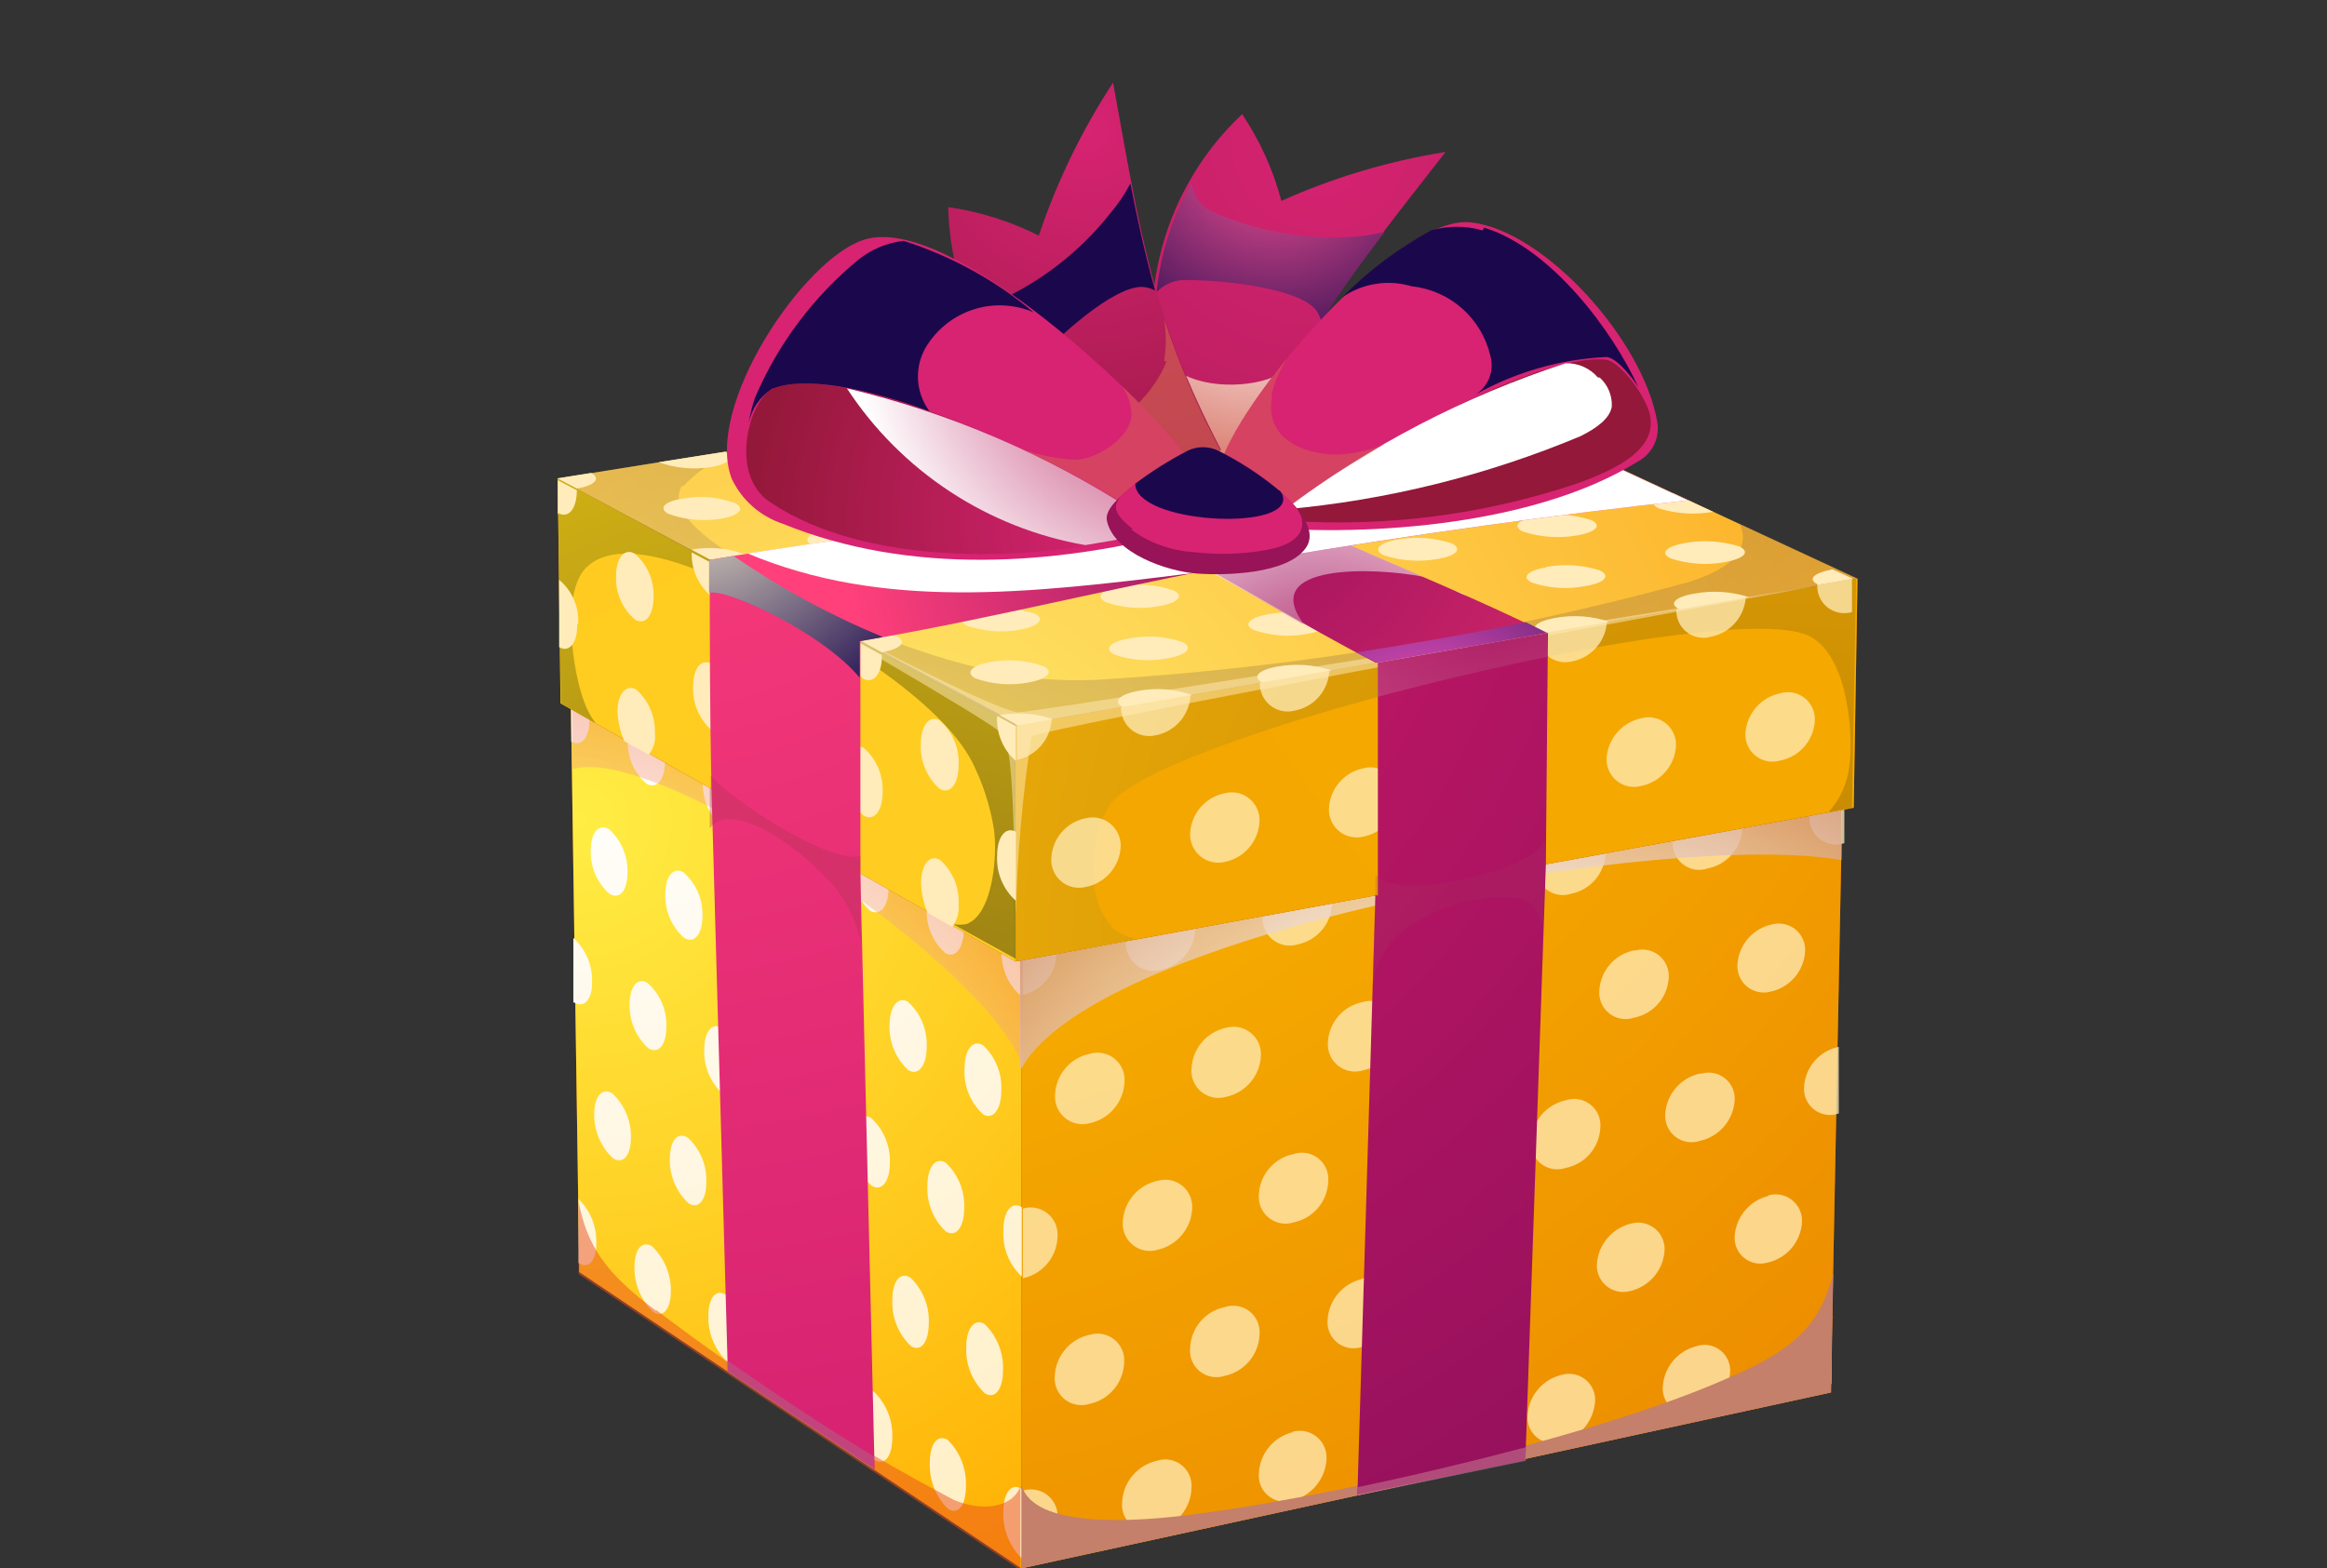 <svg width="445" height="300" viewBox="0 0 445 300" fill="none" xmlns="http://www.w3.org/2000/svg">
<rect x="0" y="0" width="445" height="300" fill="#333333" stroke="none"/>
<g clip-path="url(#clip0_3_2)">
<path fill-rule="evenodd" clip-rule="evenodd" d="M109.115 130.354H352.765L350.111 266.35L195.332 300L110.774 243.319L109.115 130.354Z" fill="#AB5500"/>
<path fill-rule="evenodd" clip-rule="evenodd" d="M195.332 300V130.354H109.115L110.774 243.319L195.332 300Z" fill="url(#paint0_radial_3_2)"/>
<path fill-rule="evenodd" clip-rule="evenodd" d="M195.332 130.354V300L350.111 266.35L352.765 130.354H195.332Z" fill="url(#paint1_radial_3_2)"/>
<path fill-rule="evenodd" clip-rule="evenodd" d="M116.416 158.562C117.58 159.602 118.503 160.883 119.122 162.315C119.741 163.748 120.04 165.298 120 166.858C120 170.31 118.54 172.168 116.549 170.973C115.39 169.944 114.469 168.674 113.851 167.253C113.232 165.832 112.929 164.293 112.965 162.743C112.965 159.292 114.425 157.5 116.416 158.562V158.562ZM130.686 166.858C131.878 167.893 132.824 169.181 133.455 170.628C134.087 172.074 134.388 173.644 134.336 175.221C134.336 178.673 132.81 180.597 130.819 179.403C129.646 178.355 128.718 177.064 128.098 175.619C127.479 174.174 127.184 172.611 127.235 171.04C127.235 167.588 128.761 165.73 130.686 166.858V166.858ZM145.022 175.089C146.193 176.151 147.119 177.455 147.738 178.91C148.356 180.365 148.653 181.937 148.606 183.518C148.606 187.102 147.08 189.027 145.155 187.832C143.959 186.789 143.015 185.489 142.394 184.029C141.773 182.569 141.492 180.987 141.571 179.403C141.571 175.951 143.097 174.027 145.022 175.089ZM159.358 183.385C160.536 184.453 161.463 185.769 162.071 187.238C162.679 188.707 162.954 190.292 162.876 191.881C162.876 195.465 161.35 197.456 159.425 196.261C158.295 195.171 157.423 193.843 156.872 192.373C156.321 190.903 156.105 189.329 156.239 187.765C156.239 184.248 157.765 182.257 159.757 183.385H159.358ZM173.628 191.615C174.825 192.7 175.767 194.036 176.387 195.528C177.006 197.02 177.288 198.63 177.212 200.243C177.212 203.827 175.62 205.885 173.695 204.69C172.517 203.604 171.588 202.277 170.969 200.8C170.351 199.323 170.058 197.729 170.111 196.128C170.111 192.544 171.704 190.487 173.628 191.615ZM187.965 199.912C189.151 201.016 190.081 202.366 190.688 203.868C191.296 205.371 191.567 206.988 191.482 208.606C191.482 212.257 189.889 214.314 187.965 213.119C186.784 212.026 185.856 210.686 185.249 209.195C184.641 207.705 184.367 206.099 184.447 204.491C184.447 200.841 185.973 198.783 187.965 199.912V199.912ZM123.85 188.031C125.022 189.078 125.951 190.37 126.57 191.815C127.189 193.26 127.484 194.823 127.434 196.394C127.434 199.845 125.973 201.704 123.982 200.509C122.824 199.451 121.905 198.157 121.287 196.715C120.669 195.272 120.366 193.715 120.398 192.146C120.398 188.695 121.925 186.836 123.85 188.031ZM138.12 196.659C139.29 197.722 140.216 199.026 140.835 200.481C141.454 201.936 141.75 203.508 141.704 205.089C141.704 208.606 140.177 210.465 138.252 209.27C137.073 208.2 136.142 206.885 135.523 205.418C134.903 203.95 134.612 202.366 134.668 200.774C134.668 197.323 136.195 195.465 138.12 196.659V196.659ZM152.389 205.221C153.558 206.311 154.478 207.64 155.085 209.117C155.692 210.595 155.972 212.187 155.907 213.783C155.907 217.301 154.38 219.226 152.456 218.031C151.289 216.937 150.366 215.609 149.748 214.133C149.131 212.658 148.832 211.068 148.872 209.469C148.872 205.951 150.398 204.027 152.389 205.221ZM166.593 213.85C167.77 214.936 168.7 216.262 169.318 217.74C169.937 219.217 170.23 220.811 170.177 222.412C170.177 226.062 168.584 227.987 166.659 226.792C165.485 225.693 164.563 224.352 163.956 222.863C163.349 221.374 163.071 219.771 163.142 218.164C163.142 214.58 164.668 212.655 166.593 213.85ZM180.863 222.412C182.042 223.521 182.967 224.873 183.574 226.374C184.181 227.874 184.456 229.489 184.381 231.106C184.381 234.757 182.854 236.748 180.863 235.553C179.687 234.441 178.765 233.089 178.158 231.589C177.551 230.088 177.274 228.475 177.345 226.858C177.345 223.208 178.938 221.217 180.863 222.412ZM117.08 209.137C118.233 210.214 119.148 211.52 119.766 212.972C120.383 214.424 120.689 215.989 120.664 217.566C120.664 221.018 119.137 222.81 117.212 221.549C116.062 220.47 115.149 219.163 114.532 217.712C113.915 216.26 113.607 214.696 113.628 213.119C113.628 209.735 115.155 207.942 117.08 209.137ZM131.549 217.633C132.716 218.709 133.635 220.027 134.242 221.493C134.85 222.96 135.131 224.542 135.066 226.128C135.066 229.58 133.606 231.372 131.681 230.177C130.516 229.096 129.594 227.779 128.976 226.315C128.358 224.85 128.059 223.271 128.097 221.681C128.097 218.23 129.558 216.372 131.549 217.633V217.633ZM145.686 226.527C146.863 227.613 147.793 228.939 148.411 230.417C149.03 231.894 149.322 233.488 149.27 235.089C149.27 238.673 147.743 240.465 145.819 239.27C144.655 238.163 143.74 236.821 143.133 235.333C142.527 233.846 142.243 232.247 142.301 230.642C142.301 227.19 143.761 225.332 145.686 226.527V226.527ZM159.889 235.42C161.058 236.538 161.976 237.891 162.582 239.39C163.189 240.889 163.47 242.499 163.407 244.115C163.407 247.699 161.881 249.558 159.956 248.363C158.787 247.245 157.869 245.892 157.263 244.393C156.656 242.895 156.375 241.284 156.438 239.668C156.438 236.15 157.965 234.226 159.889 235.42ZM174.093 244.381C175.274 245.503 176.199 246.866 176.806 248.378C177.413 249.89 177.687 251.514 177.611 253.142C177.611 256.726 176.084 258.717 174.159 257.456C172.989 256.326 172.071 254.961 171.464 253.451C170.858 251.941 170.578 250.32 170.642 248.695C170.642 245.044 172.168 243.186 174.093 244.381V244.381ZM188.296 253.274C189.477 254.425 190.401 255.812 191.007 257.345C191.613 258.878 191.889 260.521 191.814 262.168C191.814 265.819 190.221 267.743 188.296 266.482C187.114 265.347 186.188 263.972 185.582 262.45C184.975 260.927 184.701 259.292 184.779 257.655C184.779 254.071 186.372 252.08 188.296 253.274V253.274ZM124.712 238.407C125.863 239.514 126.775 240.844 127.391 242.317C128.008 243.789 128.316 245.373 128.296 246.969C128.296 250.42 126.77 252.212 124.911 250.951C123.758 249.847 122.844 248.517 122.227 247.044C121.61 245.571 121.304 243.986 121.327 242.389C121.327 238.938 122.788 237.212 124.712 238.407V238.407ZM138.85 247.699C140.012 248.811 140.931 250.152 141.547 251.637C142.164 253.122 142.466 254.719 142.434 256.327C142.434 259.845 140.907 261.637 138.982 260.376C137.829 259.261 136.92 257.918 136.315 256.432C135.709 254.947 135.419 253.351 135.465 251.748C135.465 248.23 136.925 246.438 138.85 247.699V247.699ZM152.987 256.991C154.155 258.109 155.073 259.462 155.68 260.961C156.286 262.459 156.567 264.07 156.504 265.686C156.504 269.27 154.978 271.062 153.119 269.801C151.95 268.667 151.028 267.303 150.412 265.795C149.795 264.287 149.497 262.668 149.535 261.04C149.535 257.522 151.062 255.73 152.987 256.991V256.991ZM167.124 266.217C168.294 267.347 169.213 268.712 169.819 270.221C170.425 271.731 170.705 273.352 170.642 274.978C170.642 278.628 169.115 280.487 167.19 279.226C166.025 278.078 165.11 276.701 164.505 275.181C163.899 273.662 163.616 272.033 163.673 270.398C163.673 266.814 165.199 264.956 167.124 266.217ZM181.261 275.442C182.426 276.601 183.336 277.991 183.93 279.523C184.525 281.055 184.791 282.695 184.712 284.336C184.712 287.987 183.186 289.912 181.261 288.584C180.101 287.436 179.194 286.057 178.6 284.536C178.005 283.016 177.736 281.388 177.81 279.757C177.81 276.106 179.336 274.248 181.261 275.442ZM109.248 135.664C109.248 137.721 109.248 139.779 109.248 141.836C111.239 142.965 112.766 141.04 112.699 137.655L109.181 135.664H109.248ZM120.066 141.704C120.008 143.256 120.3 144.802 120.92 146.227C121.541 147.652 122.474 148.919 123.65 149.934C125.642 150.996 127.168 149.137 127.168 145.619L120.066 141.704ZM134.403 149.668C134.352 151.239 134.647 152.802 135.267 154.247C135.886 155.692 136.814 156.984 137.987 158.031C139.978 159.093 141.504 157.168 141.504 153.65L134.403 149.668ZM148.739 157.898C148.678 159.487 148.974 161.069 149.606 162.528C150.237 163.987 151.189 165.285 152.389 166.327C154.314 167.389 155.841 165.465 155.841 161.881L148.739 157.898V157.898ZM162.876 165.73C162.798 167.318 163.073 168.904 163.681 170.373C164.289 171.842 165.216 173.158 166.394 174.226C168.385 175.288 169.978 173.296 169.911 169.712L162.876 165.73ZM177.212 173.761C177.128 175.366 177.406 176.969 178.026 178.451C178.647 179.934 179.594 181.257 180.796 182.323C182.721 183.385 184.314 181.327 184.314 177.677L177.212 173.761V173.761ZM191.549 181.726C191.453 183.351 191.726 184.977 192.347 186.483C192.967 187.988 193.92 189.334 195.133 190.42V183.783C193.938 183.119 192.743 182.522 191.549 181.792V181.726ZM195.398 230.907C193.407 229.712 191.881 231.704 191.881 235.354C191.78 236.994 192.044 238.635 192.652 240.161C193.26 241.687 194.198 243.06 195.398 244.181V230.907ZM195.398 284.801C193.473 283.54 191.881 285.465 191.881 289.115C191.805 290.772 192.079 292.426 192.685 293.97C193.292 295.513 194.216 296.912 195.398 298.075V284.801ZM110.642 229.248C110.642 233.363 110.642 237.478 110.642 241.593C112.566 242.854 114.093 241.128 114.027 237.743C114.078 236.159 113.791 234.581 113.184 233.116C112.578 231.651 111.666 230.332 110.509 229.248H110.642ZM109.779 191.748C111.704 192.942 113.296 191.15 113.23 187.765C113.263 186.197 112.96 184.639 112.342 183.197C111.724 181.755 110.804 180.461 109.646 179.403C109.646 183.584 109.646 187.633 109.646 191.748H109.779Z" fill="url(#paint2_radial_3_2)"/>
<path opacity="0.75" fill-rule="evenodd" clip-rule="evenodd" d="M208.407 201.571C209.213 201.331 210.066 201.291 210.891 201.455C211.716 201.618 212.489 201.98 213.142 202.51C213.796 203.039 214.311 203.72 214.642 204.493C214.974 205.266 215.112 206.108 215.044 206.947C214.969 208.813 214.276 210.601 213.075 212.03C211.874 213.46 210.232 214.45 208.407 214.845C207.596 215.071 206.743 215.099 205.919 214.925C205.095 214.752 204.325 214.383 203.674 213.849C203.023 213.315 202.51 212.632 202.179 211.858C201.847 211.085 201.707 210.242 201.77 209.403C201.837 207.542 202.528 205.757 203.732 204.337C204.936 202.916 206.582 201.942 208.407 201.571V201.571ZM234.491 196.593C235.296 196.369 236.143 196.341 236.962 196.511C237.78 196.681 238.546 197.044 239.195 197.57C239.845 198.096 240.359 198.77 240.695 199.535C241.031 200.3 241.18 201.135 241.128 201.969C241.039 203.823 240.34 205.596 239.14 207.012C237.939 208.428 236.305 209.408 234.491 209.801C233.685 210.041 232.832 210.081 232.007 209.917C231.182 209.753 230.41 209.391 229.756 208.862C229.102 208.332 228.587 207.652 228.256 206.879C227.925 206.105 227.787 205.263 227.854 204.425C227.932 202.567 228.627 200.789 229.829 199.371C231.031 197.952 232.672 196.975 234.491 196.593V196.593ZM260.575 191.681C261.376 191.427 262.228 191.375 263.055 191.528C263.881 191.682 264.657 192.037 265.313 192.562C265.97 193.087 266.486 193.766 266.818 194.539C267.149 195.311 267.285 196.154 267.212 196.991C267.131 198.84 266.433 200.609 265.231 202.017C264.028 203.424 262.389 204.388 260.575 204.757C259.775 204.994 258.929 205.034 258.109 204.874C257.29 204.714 256.521 204.357 255.869 203.836C255.217 203.314 254.701 202.643 254.365 201.878C254.029 201.114 253.882 200.28 253.938 199.447C254.008 197.594 254.701 195.819 255.906 194.41C257.111 193 258.756 192.039 260.575 191.681V191.681ZM286.726 186.704C287.521 186.452 288.366 186.399 289.187 186.55C290.008 186.7 290.779 187.049 291.434 187.566C292.088 188.084 292.606 188.753 292.943 189.517C293.279 190.28 293.423 191.115 293.363 191.947C293.293 193.8 292.6 195.575 291.395 196.984C290.19 198.393 288.545 199.355 286.726 199.712C285.95 199.915 285.137 199.93 284.355 199.755C283.572 199.581 282.843 199.223 282.226 198.71C281.61 198.198 281.125 197.546 280.811 196.808C280.496 196.07 280.363 195.269 280.42 194.469C280.49 192.616 281.184 190.841 282.388 189.432C283.593 188.022 285.238 187.061 287.058 186.704H286.726ZM312.81 181.792C313.585 181.59 314.398 181.575 315.181 181.749C315.963 181.923 316.693 182.282 317.309 182.794C317.925 183.307 318.411 183.959 318.725 184.696C319.039 185.434 319.173 186.236 319.115 187.035C319.016 188.865 318.31 190.609 317.107 191.992C315.905 193.374 314.276 194.316 312.478 194.668C311.687 194.934 310.843 195 310.021 194.86C309.199 194.719 308.425 194.378 307.767 193.865C307.109 193.352 306.589 192.684 306.253 191.92C305.917 191.157 305.775 190.323 305.841 189.491C305.936 187.653 306.641 185.9 307.842 184.506C309.044 183.112 310.674 182.158 312.478 181.792H312.81ZM338.894 176.814C339.664 176.614 340.47 176.599 341.247 176.769C342.024 176.94 342.75 177.293 343.364 177.797C343.979 178.302 344.466 178.945 344.785 179.674C345.104 180.403 345.246 181.197 345.199 181.991C345.092 183.825 344.384 185.573 343.185 186.965C341.985 188.356 340.36 189.314 338.562 189.69C337.786 189.893 336.974 189.907 336.191 189.733C335.409 189.559 334.679 189.201 334.063 188.688C333.446 188.175 332.961 187.523 332.647 186.786C332.333 186.048 332.199 185.246 332.257 184.447C332.378 182.624 333.092 180.892 334.29 179.513C335.489 178.135 337.106 177.187 338.894 176.814V176.814ZM221.35 225.863C222.15 225.625 222.996 225.585 223.815 225.746C224.635 225.906 225.403 226.262 226.055 226.784C226.707 227.305 227.224 227.977 227.56 228.741C227.896 229.505 228.043 230.339 227.987 231.173C227.9 233.035 227.204 234.817 226.004 236.245C224.805 237.672 223.169 238.665 221.35 239.071C220.549 239.308 219.703 239.348 218.884 239.188C218.064 239.028 217.296 238.672 216.644 238.15C215.992 237.628 215.476 236.957 215.139 236.193C214.803 235.428 214.657 234.594 214.712 233.761C214.788 231.895 215.48 230.107 216.682 228.678C217.883 227.248 219.525 226.258 221.35 225.863V225.863ZM247.367 220.752C248.163 220.483 249.014 220.417 249.842 220.561C250.67 220.704 251.449 221.052 252.109 221.573C252.768 222.094 253.287 222.771 253.618 223.544C253.949 224.316 254.082 225.159 254.004 225.996C253.937 227.856 253.247 229.641 252.043 231.061C250.839 232.482 249.192 233.456 247.367 233.827C246.572 234.079 245.727 234.132 244.906 233.981C244.085 233.831 243.314 233.482 242.659 232.965C242.005 232.447 241.486 231.778 241.15 231.014C240.814 230.251 240.67 229.416 240.73 228.584C240.797 226.723 241.488 224.939 242.692 223.518C243.896 222.098 245.543 221.123 247.367 220.752V220.752ZM273.385 215.575C274.18 215.324 275.026 215.271 275.846 215.421C276.667 215.572 277.438 215.921 278.093 216.438C278.748 216.955 279.266 217.625 279.602 218.389C279.938 219.152 280.083 219.986 280.022 220.819C279.933 222.673 279.233 224.445 278.033 225.861C276.833 227.278 275.199 228.258 273.385 228.65C272.589 228.919 271.738 228.985 270.91 228.842C270.082 228.698 269.303 228.351 268.644 227.83C267.984 227.309 267.466 226.631 267.134 225.859C266.803 225.087 266.67 224.244 266.748 223.407C266.837 221.553 267.536 219.78 268.737 218.364C269.937 216.948 271.571 215.968 273.385 215.575V215.575ZM299.403 210.465C300.199 210.196 301.049 210.13 301.877 210.273C302.705 210.417 303.485 210.765 304.144 211.285C304.803 211.806 305.322 212.484 305.653 213.256C305.984 214.028 306.117 214.871 306.04 215.708C305.955 217.549 305.255 219.309 304.052 220.705C302.849 222.101 301.211 223.052 299.403 223.407C298.612 223.673 297.768 223.739 296.946 223.599C296.124 223.458 295.349 223.116 294.692 222.604C294.034 222.091 293.514 221.423 293.178 220.659C292.842 219.896 292.7 219.062 292.766 218.23C292.88 216.391 293.589 214.639 294.786 213.238C295.984 211.838 297.604 210.864 299.403 210.465V210.465ZM325.42 205.354C326.191 205.138 327.003 205.111 327.787 205.276C328.57 205.441 329.303 205.792 329.921 206.3C330.54 206.808 331.027 207.458 331.341 208.195C331.656 208.931 331.787 209.733 331.726 210.531C331.597 212.358 330.882 214.095 329.686 215.483C328.489 216.87 326.877 217.834 325.089 218.23C324.298 218.496 323.454 218.562 322.632 218.422C321.81 218.281 321.035 217.94 320.378 217.427C319.72 216.914 319.2 216.246 318.864 215.482C318.528 214.719 318.386 213.885 318.451 213.053C318.569 211.222 319.281 209.48 320.479 208.091C321.677 206.701 323.295 205.74 325.089 205.354H325.42ZM208.341 255.332C209.142 255.078 209.994 255.025 210.82 255.179C211.646 255.332 212.422 255.687 213.079 256.213C213.735 256.738 214.252 257.417 214.583 258.189C214.914 258.962 215.05 259.804 214.978 260.642C214.914 262.511 214.225 264.304 213.022 265.736C211.819 267.168 210.171 268.155 208.341 268.54C207.539 268.794 206.688 268.847 205.861 268.693C205.035 268.539 204.259 268.184 203.603 267.659C202.946 267.134 202.43 266.455 202.098 265.683C201.767 264.91 201.631 264.068 201.704 263.23C201.779 261.364 202.471 259.577 203.673 258.147C204.874 256.718 206.516 255.727 208.341 255.332V255.332ZM234.226 250.022C235.022 249.753 235.873 249.687 236.701 249.831C237.529 249.974 238.308 250.322 238.967 250.843C239.626 251.364 240.145 252.041 240.476 252.814C240.807 253.586 240.94 254.429 240.863 255.265C240.799 257.135 240.11 258.928 238.907 260.36C237.704 261.792 236.056 262.779 234.226 263.164C233.43 263.433 232.579 263.498 231.751 263.355C230.923 263.212 230.144 262.864 229.484 262.343C228.825 261.822 228.306 261.145 227.975 260.372C227.644 259.6 227.511 258.757 227.588 257.92C227.641 256.048 228.325 254.248 229.53 252.814C230.735 251.38 232.39 250.396 234.226 250.022ZM260.177 244.646C260.972 244.411 261.811 244.37 262.625 244.527C263.439 244.684 264.204 245.035 264.854 245.548C265.504 246.062 266.022 246.725 266.363 247.48C266.704 248.235 266.859 249.062 266.814 249.889C266.725 251.743 266.025 253.516 264.825 254.932C263.625 256.348 261.991 257.329 260.177 257.721C259.406 257.937 258.594 257.964 257.811 257.799C257.027 257.634 256.295 257.283 255.676 256.775C255.057 256.267 254.57 255.617 254.256 254.88C253.942 254.144 253.81 253.343 253.872 252.544C253.958 250.682 254.655 248.9 255.854 247.472C257.054 246.045 258.689 245.052 260.509 244.646H260.177ZM286.128 239.336C286.919 239.07 287.763 239.005 288.585 239.145C289.407 239.285 290.182 239.627 290.839 240.14C291.497 240.653 292.017 241.321 292.353 242.084C292.689 242.847 292.831 243.682 292.766 244.513C292.665 246.364 291.962 248.131 290.764 249.545C289.565 250.959 287.938 251.942 286.128 252.345C285.338 252.611 284.494 252.677 283.672 252.537C282.85 252.396 282.075 252.055 281.417 251.542C280.76 251.029 280.24 250.361 279.903 249.597C279.567 248.834 279.426 248 279.491 247.168C279.592 245.317 280.295 243.55 281.493 242.136C282.691 240.722 284.319 239.739 286.128 239.336V239.336ZM312.013 234.027C312.783 233.826 313.59 233.811 314.367 233.982C315.143 234.153 315.869 234.505 316.484 235.01C317.099 235.515 317.585 236.158 317.904 236.887C318.223 237.615 318.365 238.409 318.319 239.204C318.204 241.043 317.495 242.795 316.298 244.195C315.1 245.596 313.48 246.57 311.681 246.969C310.911 247.169 310.105 247.185 309.328 247.014C308.551 246.843 307.826 246.491 307.211 245.986C306.596 245.481 306.109 244.838 305.79 244.109C305.471 243.38 305.33 242.586 305.376 241.792C305.501 239.956 306.214 238.21 307.41 236.811C308.605 235.412 310.219 234.436 312.013 234.027V234.027ZM337.965 228.717C338.749 228.454 339.587 228.388 340.403 228.525C341.22 228.662 341.99 228.998 342.646 229.503C343.302 230.008 343.823 230.666 344.164 231.421C344.505 232.175 344.656 233.001 344.602 233.827C344.484 235.658 343.772 237.401 342.574 238.79C341.376 240.18 339.758 241.14 337.965 241.527C337.208 241.741 336.411 241.77 335.641 241.612C334.871 241.455 334.15 241.114 333.539 240.62C332.928 240.126 332.444 239.492 332.128 238.772C331.813 238.052 331.675 237.267 331.726 236.482C331.84 234.643 332.55 232.891 333.747 231.491C334.944 230.09 336.564 229.116 338.363 228.717H337.965ZM221.217 279.425C222.013 279.156 222.864 279.09 223.692 279.233C224.52 279.377 225.299 279.725 225.958 280.246C226.617 280.767 227.136 281.444 227.467 282.216C227.798 282.989 227.931 283.831 227.854 284.668C227.793 286.545 227.107 288.349 225.905 289.792C224.702 291.234 223.052 292.234 221.217 292.633C220.421 292.902 219.57 292.967 218.742 292.824C217.914 292.681 217.135 292.333 216.476 291.812C215.816 291.291 215.297 290.614 214.966 289.841C214.635 289.069 214.502 288.226 214.58 287.389C214.663 285.519 215.357 283.727 216.556 282.288C217.754 280.85 219.392 279.844 221.217 279.425V279.425ZM247.035 273.916C247.825 273.667 248.664 273.614 249.479 273.761C250.294 273.908 251.061 274.251 251.714 274.761C252.367 275.27 252.887 275.931 253.228 276.685C253.569 277.44 253.722 278.266 253.673 279.093C253.579 280.96 252.881 282.747 251.684 284.183C250.487 285.62 248.855 286.628 247.035 287.058C246.264 287.273 245.453 287.3 244.669 287.135C243.885 286.971 243.153 286.619 242.534 286.111C241.916 285.603 241.428 284.953 241.114 284.217C240.8 283.48 240.668 282.679 240.73 281.881C240.802 280.007 241.492 278.209 242.693 276.768C243.893 275.328 245.537 274.325 247.367 273.916H247.035ZM272.92 268.407C273.69 268.207 274.497 268.192 275.274 268.362C276.051 268.533 276.776 268.886 277.391 269.39C278.006 269.895 278.493 270.538 278.811 271.267C279.13 271.996 279.272 272.79 279.226 273.584C279.118 275.44 278.414 277.211 277.218 278.634C276.022 280.058 274.398 281.056 272.588 281.482C271.817 281.698 271.006 281.725 270.222 281.56C269.439 281.395 268.706 281.044 268.088 280.536C267.469 280.028 266.982 279.378 266.667 278.642C266.353 277.905 266.222 277.104 266.283 276.305C266.37 274.443 267.066 272.661 268.266 271.233C269.465 269.806 271.101 268.813 272.92 268.407V268.407ZM298.739 262.965C299.499 262.753 300.298 262.726 301.07 262.884C301.843 263.042 302.566 263.381 303.182 263.873C303.798 264.366 304.288 264.998 304.612 265.717C304.935 266.436 305.084 267.221 305.044 268.009C304.926 269.861 304.218 271.628 303.024 273.049C301.829 274.47 300.212 275.472 298.407 275.907C297.642 276.121 296.836 276.148 296.058 275.986C295.281 275.825 294.552 275.48 293.935 274.979C293.318 274.479 292.829 273.838 292.51 273.111C292.191 272.383 292.051 271.589 292.102 270.796C292.202 268.946 292.905 267.179 294.104 265.765C295.302 264.351 296.93 263.367 298.739 262.965V262.965ZM324.558 257.456C325.318 257.229 326.122 257.189 326.901 257.341C327.681 257.493 328.411 257.831 329.031 258.327C329.651 258.822 330.141 259.461 330.46 260.188C330.779 260.915 330.917 261.708 330.863 262.5C330.738 264.336 330.025 266.082 328.829 267.481C327.634 268.88 326.02 269.856 324.226 270.265C323.468 270.496 322.666 270.538 321.889 270.386C321.112 270.235 320.384 269.896 319.768 269.398C319.153 268.9 318.668 268.259 318.358 267.531C318.047 266.803 317.92 266.01 317.987 265.221C318.101 263.382 318.811 261.63 320.008 260.229C321.205 258.829 322.825 257.855 324.624 257.456H324.558ZM195.398 183.717V190.354C197.223 189.983 198.87 189.008 200.074 187.588C201.278 186.167 201.968 184.383 202.035 182.522L195.398 183.717ZM215.31 180.066C215.247 180.906 215.387 181.748 215.718 182.522C216.05 183.296 216.563 183.979 217.214 184.513C217.865 185.047 218.635 185.416 219.459 185.589C220.282 185.763 221.136 185.735 221.947 185.509C223.761 185.14 225.4 184.176 226.602 182.769C227.805 181.362 228.503 179.593 228.584 177.743L215.708 180.066H215.31ZM241.46 175.288C241.393 176.126 241.531 176.968 241.862 177.741C242.194 178.515 242.708 179.195 243.362 179.725C244.016 180.254 244.788 180.616 245.614 180.78C246.439 180.944 247.291 180.904 248.097 180.664C249.917 180.306 251.562 179.345 252.767 177.935C253.971 176.526 254.665 174.751 254.734 172.898L241.858 175.288H241.46ZM267.611 170.442C267.543 171.281 267.681 172.123 268.013 172.896C268.344 173.669 268.859 174.35 269.512 174.88C270.166 175.409 270.939 175.771 271.764 175.935C272.589 176.098 273.442 176.059 274.248 175.819C276.062 175.475 277.705 174.526 278.911 173.128C280.116 171.73 280.812 169.964 280.885 168.119L268.009 170.442H267.611ZM293.761 165.664C293.689 166.501 293.825 167.344 294.156 168.116C294.487 168.889 295.004 169.568 295.66 170.093C296.317 170.618 297.092 170.973 297.919 171.127C298.745 171.28 299.597 171.228 300.398 170.973C302.196 170.622 303.825 169.68 305.028 168.297C306.23 166.914 306.937 165.17 307.035 163.341L294.159 165.664H293.761ZM319.912 160.885C319.834 161.722 319.967 162.565 320.298 163.337C320.629 164.109 321.148 164.787 321.807 165.307C322.467 165.828 323.246 166.176 324.074 166.32C324.902 166.463 325.753 166.397 326.549 166.128C328.347 165.776 329.976 164.834 331.178 163.452C332.38 162.069 333.087 160.325 333.186 158.496L320.31 160.885H319.912ZM346.062 156.04C345.985 156.877 346.117 157.719 346.449 158.492C346.78 159.264 347.298 159.941 347.958 160.462C348.617 160.983 349.396 161.331 350.224 161.475C351.052 161.618 351.903 161.552 352.699 161.283C352.699 159.159 352.699 157.035 352.699 154.646L346.062 155.774V156.04ZM351.637 200.243C349.844 200.606 348.221 201.551 347.021 202.931C345.821 204.312 345.11 206.05 345 207.876C344.929 208.707 345.068 209.542 345.404 210.306C345.74 211.069 346.262 211.735 346.923 212.244C347.584 212.753 348.361 213.087 349.185 213.217C350.009 213.347 350.852 213.268 351.637 212.987C351.637 208.739 351.637 204.491 351.637 200.243ZM350.642 251.947C348.838 252.336 347.212 253.307 346.013 254.71C344.814 256.112 344.108 257.87 344.004 259.712C343.949 260.496 344.085 261.281 344.401 262C344.716 262.719 345.202 263.351 345.816 263.841C346.43 264.331 347.153 264.664 347.925 264.812C348.696 264.96 349.492 264.918 350.243 264.69C350.243 260.442 350.243 256.195 350.243 251.947H350.642ZM195.597 285.133V298.407C197.428 297.998 199.071 296.995 200.272 295.555C201.472 294.114 202.162 292.316 202.234 290.442C202.307 289.605 202.171 288.763 201.84 287.99C201.508 287.217 200.992 286.539 200.335 286.013C199.679 285.488 198.903 285.133 198.077 284.98C197.25 284.826 196.399 284.879 195.597 285.133ZM195.597 244.513C197.438 244.126 199.095 243.129 200.299 241.684C201.503 240.238 202.185 238.429 202.234 236.549C202.302 235.71 202.164 234.868 201.832 234.095C201.501 233.322 200.986 232.641 200.333 232.112C199.679 231.582 198.906 231.22 198.081 231.056C197.256 230.893 196.403 230.933 195.597 231.173V244.447V244.513Z" fill="url(#paint3_radial_3_2)"/>
<path style="mix-blend-mode:multiply" opacity="0.4" fill-rule="evenodd" clip-rule="evenodd" d="M109.381 146.947V135.664L195.664 183.717V204.358C189.889 184.912 126.173 142.367 109.712 147.08L109.381 146.947Z" fill="url(#paint4_radial_3_2)"/>
<path style="mix-blend-mode:multiply" opacity="0.75" fill-rule="evenodd" clip-rule="evenodd" d="M195.332 204.358C210.133 177.81 319.779 158.628 352.168 164.535V149.204L195.066 180.996V204.358H195.332Z" fill="url(#paint5_radial_3_2)"/>
<path fill-rule="evenodd" clip-rule="evenodd" d="M107.19 134.535L194.204 183.916L354.491 154.513L355.221 110.708L106.659 91.527L107.19 134.535Z" fill="#AB5500"/>
<path fill-rule="evenodd" clip-rule="evenodd" d="M106.659 91.527L194.204 138.783V183.916L107.19 134.535L106.659 91.527Z" fill="url(#paint6_radial_3_2)"/>
<path fill-rule="evenodd" clip-rule="evenodd" d="M194.204 138.783L355.221 110.708L354.491 154.513L194.204 183.916V138.783Z" fill="url(#paint7_radial_3_2)"/>
<path fill-rule="evenodd" clip-rule="evenodd" d="M106.659 91.526L194.204 138.783L355.221 110.708L260.774 66.836L106.659 91.526Z" fill="url(#paint8_radial_3_2)"/>
<path style="mix-blend-mode:screen" opacity="0.2" fill-rule="evenodd" clip-rule="evenodd" d="M212.788 177.279C207.279 172.235 208.341 158.628 212.788 153.252C224.735 139.978 328.606 114.491 345.531 121.46C353.031 124.58 354.491 139.248 353.695 146.217C353.374 149.596 351.978 152.783 349.712 155.31L354.159 154.513L354.956 110.708L193.938 138.783V183.916L217.235 179.602C215.468 179.253 213.821 178.453 212.456 177.279H212.788Z" fill="url(#paint9_radial_3_2)"/>
<path style="mix-blend-mode:screen" opacity="0.5" fill-rule="evenodd" clip-rule="evenodd" d="M111.77 134.403C109.513 128.628 107.389 113.96 111.77 108.916C119.204 100.686 139.181 111.504 146.15 115.022C158.363 121.062 179.867 133.805 185.973 145.885C187.924 149.801 189.289 153.983 190.022 158.296C190.819 162.942 190.022 174.823 184.845 176.748C183.969 176.927 183.066 176.927 182.19 176.748L194.204 183.385V138.252L106.659 91.527L107.257 134.535L113.894 138.319C112.994 137.127 112.278 135.807 111.77 134.403V134.403Z" fill="url(#paint10_radial_3_2)"/>
<path style="mix-blend-mode:screen" opacity="0.3" fill-rule="evenodd" clip-rule="evenodd" d="M130.686 92.987C134.455 88.965 139.449 86.305 144.889 85.42L106.659 91.526L194.27 138.783L355.354 110.708L332.655 100.155C334.845 104.801 331.46 108.717 322.832 111.372C285.961 121.444 248.151 127.694 210 130.022C204.745 130.278 199.478 130.033 194.27 129.292C173.521 125.344 153.937 116.744 136.991 104.137C130.885 99.69 128.628 96.106 130.354 92.987H130.686Z" fill="url(#paint11_radial_3_2)"/>
<path fill-rule="evenodd" clip-rule="evenodd" d="M130.553 95.376C133.911 94.76 137.372 95.058 140.575 96.239C142.566 97.301 141.372 98.628 137.854 99.226C134.489 99.779 131.038 99.459 127.832 98.296C125.841 97.234 127.035 95.907 130.553 95.376V95.376ZM156.239 91.526C159.619 90.912 163.101 91.21 166.327 92.389C168.385 93.451 167.19 94.712 163.606 95.31C160.226 95.921 156.745 95.623 153.518 94.447C151.527 93.385 152.721 92.058 156.239 91.526ZM182.124 87.345C185.5 86.752 188.971 87.026 192.212 88.142C194.27 89.204 193.075 90.531 189.558 91.062C186.16 91.66 182.666 91.386 179.403 90.266C177.412 89.204 178.54 87.876 182.124 87.345ZM207.942 83.164C211.34 82.571 214.833 82.845 218.097 83.96C220.155 85.022 219.027 86.283 215.442 86.88C212.039 87.455 208.545 87.158 205.288 86.018C203.23 85.022 204.425 83.695 207.942 83.164V83.164ZM233.761 78.982C237.181 78.39 240.695 78.663 243.982 79.779C246.04 80.774 244.912 82.035 241.394 82.633C237.974 83.228 234.459 82.954 231.173 81.836C229.115 80.841 230.243 79.513 233.761 78.982ZM259.58 74.801C262.998 74.17 266.522 74.444 269.801 75.597C271.991 76.593 270.796 77.854 267.279 78.385C263.864 78.993 260.351 78.742 257.058 77.655C254.934 76.659 256.062 75.332 259.58 74.801ZM158.164 101.35C161.523 100.775 164.974 101.072 168.186 102.212C170.243 103.274 168.982 104.602 165.465 105.199C162.085 105.817 158.602 105.519 155.376 104.336C153.319 103.274 154.58 101.947 158.164 101.35V101.35ZM184.181 97.102C187.561 96.49 191.043 96.788 194.27 97.965C196.327 98.96 195.133 100.288 191.549 100.885C188.173 101.493 184.698 101.218 181.46 100.088C179.403 99.027 180.597 97.699 184.181 97.102ZM210.199 92.854C213.596 92.234 217.095 92.509 220.354 93.65C222.412 94.646 221.217 95.973 217.699 96.571C214.279 97.169 210.764 96.895 207.478 95.774C205.42 94.712 206.615 93.385 210.199 92.854ZM236.217 88.54C239.637 87.947 243.151 88.221 246.438 89.336C248.496 90.332 247.367 91.659 243.783 92.257C240.363 92.855 236.848 92.581 233.562 91.46C231.504 90.465 232.699 89.137 236.217 88.54ZM262.235 84.292C265.672 83.686 269.205 83.937 272.522 85.022C274.58 86.084 273.451 87.345 269.934 87.942C266.494 88.586 262.946 88.311 259.646 87.146C257.522 86.15 258.717 84.889 262.235 84.292ZM159.823 111.372C163.197 110.736 166.679 111.011 169.911 112.168C171.903 113.23 170.642 114.624 167.058 115.221C163.678 115.839 160.195 115.541 156.969 114.358C154.978 113.296 156.239 111.969 159.823 111.372V111.372ZM189.425 126.637C192.822 126.018 196.321 126.292 199.58 127.434C201.637 128.562 200.31 129.889 196.659 130.553C193.263 131.191 189.759 130.916 186.504 129.757C184.513 128.628 185.774 127.301 189.425 126.637ZM186.239 106.726C189.636 106.106 193.135 106.381 196.394 107.522C198.451 108.584 197.19 109.912 193.54 110.509C190.166 111.145 186.684 110.87 183.451 109.712C181.394 108.65 182.655 107.323 186.239 106.726V106.726ZM215.973 122.124C219.386 121.471 222.91 121.723 226.195 122.854C228.252 123.916 226.925 125.31 223.274 125.907C219.864 126.599 216.33 126.346 213.053 125.177C210.996 124.115 212.323 122.721 215.973 122.124ZM212.389 102.212C215.786 101.593 219.286 101.867 222.544 103.009C224.668 104.071 223.407 105.398 219.823 105.996C216.403 106.594 212.888 106.32 209.602 105.199C207.544 104.137 208.805 102.81 212.389 102.212ZM242.522 117.478C245.958 116.858 249.495 117.109 252.81 118.208C254.867 119.27 253.606 120.664 249.956 121.261C246.516 121.904 242.968 121.629 239.668 120.465C237.677 119.469 238.938 118.142 242.522 117.478ZM238.606 97.566C242.024 96.935 245.548 97.21 248.827 98.363C250.951 99.358 249.757 100.686 246.106 101.283C242.717 102.021 239.193 101.861 235.885 100.819C233.827 99.823 235.022 98.496 238.606 97.898V97.566ZM269.137 112.699C272.592 112.023 276.165 112.275 279.491 113.429C281.549 114.425 280.288 115.752 276.703 116.416C273.241 117.049 269.674 116.775 266.35 115.619C264.292 114.624 265.487 113.296 269.137 112.699V112.699ZM264.823 93.186C268.263 92.543 271.811 92.817 275.111 93.982C277.235 94.978 276.04 96.305 272.456 96.903C268.993 97.53 265.428 97.255 262.102 96.106C260.044 95.111 261.239 93.783 264.823 93.186ZM295.619 108.451C299.073 107.819 302.629 108.047 305.973 109.115C308.097 110.177 306.836 111.504 303.186 112.102C299.779 112.776 296.256 112.547 292.965 111.438C290.841 110.442 292.102 109.115 295.752 108.518L295.619 108.451ZM290.907 89.137C294.349 88.547 297.884 88.821 301.195 89.934C303.385 90.929 302.19 92.19 298.606 92.788C295.147 93.396 291.592 93.145 288.252 92.058C286.128 91.062 287.323 89.734 290.907 89.137V89.137ZM322.168 103.872C325.666 103.241 329.264 103.469 332.655 104.535C334.779 105.597 333.518 106.858 329.867 107.522C326.388 108.164 322.803 107.913 319.447 106.792C317.389 105.796 318.584 104.535 322.168 103.872V103.872ZM187.699 116.615C191.117 115.984 194.641 116.258 197.92 117.412C199.911 118.473 198.584 119.801 195 120.465C191.602 121.066 188.107 120.792 184.845 119.668C182.854 118.54 184.115 117.212 187.699 116.615ZM214.248 112.168C217.666 111.537 221.19 111.811 224.469 112.965C226.527 113.96 225.266 115.354 221.615 115.951C218.197 116.583 214.673 116.308 211.394 115.155C209.403 114.093 210.664 112.765 214.248 112.168ZM240.796 107.655C244.236 107.012 247.784 107.286 251.084 108.451C253.142 109.447 251.88 110.841 248.296 111.438C244.857 112.081 241.309 111.806 238.009 110.642C235.951 109.646 237.212 108.319 240.796 107.655ZM267.345 103.208C270.782 102.591 274.318 102.842 277.633 103.938C279.757 105 278.496 106.327 274.912 106.925C271.453 107.536 267.896 107.285 264.558 106.195C262.5 105.133 263.695 103.805 267.345 103.208ZM293.894 98.761C297.375 98.147 300.953 98.398 304.314 99.491C306.438 100.487 305.177 101.814 301.593 102.411C298.134 103.023 294.578 102.772 291.239 101.681C289.115 100.686 290.31 99.358 293.894 98.761ZM191.15 136.792L194.735 138.783L201.372 137.588C198.093 136.435 194.569 136.161 191.15 136.792V136.792ZM217.699 132.146C214.049 132.81 212.721 134.204 214.712 135.265L227.987 132.942C224.687 131.778 221.139 131.503 217.699 132.146V132.146ZM244.248 127.5C240.664 128.164 239.336 129.491 241.394 130.553L254.668 128.23C251.331 127.131 247.773 126.88 244.314 127.5H244.248ZM270.796 122.854C267.146 123.518 265.885 124.845 267.942 125.907L281.217 123.584C277.886 122.454 274.32 122.202 270.863 122.854H270.796ZM297.345 118.208C293.695 118.872 292.367 120.199 294.491 121.195L307.765 118.938C304.411 117.811 300.824 117.56 297.345 118.208V118.208ZM323.894 113.562C320.243 114.226 319.049 115.553 321.173 116.549L334.447 114.226C331.063 113.124 327.456 112.896 323.96 113.562H323.894ZM350.442 108.916C346.792 109.58 345.531 110.841 347.721 111.836L354.358 110.708L350.442 108.916V108.916ZM106.659 91.526L110.31 93.451C113.761 92.854 115.022 91.526 113.031 90.465L106.394 91.526H106.659ZM125.973 88.407C129.179 89.57 132.63 89.89 135.996 89.336C139.513 88.739 140.708 87.412 138.65 86.416L125.973 88.407ZM151.726 84.292C154.929 85.472 158.39 85.77 161.748 85.155C165.199 84.624 166.394 83.296 164.336 82.301L151.726 84.292V84.292ZM177.412 80.177C180.638 81.357 184.12 81.654 187.5 81.04C190.951 80.509 192.146 79.181 190.089 78.186L177.412 80.177ZM203.097 76.062C206.324 77.238 209.806 77.536 213.186 76.925C216.704 76.394 217.832 75.066 215.774 74.071L203.097 76.062ZM228.717 71.947C231.998 73.087 235.513 73.384 238.938 72.81C242.389 72.212 243.518 70.951 241.394 69.956L228.717 71.947ZM254.403 67.898C257.698 68.974 261.202 69.247 264.624 68.695L260.774 66.836L254.137 67.898H254.403ZM288.385 79.646C284.801 80.243 283.673 81.571 285.796 82.566C289.136 83.654 292.691 83.905 296.15 83.296L288.385 79.646V79.646ZM319.912 94.314C316.261 94.912 315.066 96.173 317.19 97.234C320.558 98.298 324.135 98.526 327.611 97.898L319.912 94.314ZM161.482 120.863L168.65 124.779C172.234 124.115 173.562 122.788 171.571 121.726C168.345 120.543 164.862 120.245 161.482 120.863V120.863ZM139.447 108.982C143.031 108.385 144.292 107.058 142.301 105.996C139.098 104.815 135.636 104.517 132.279 105.133L139.447 108.982V108.982Z" fill="url(#paint12_radial_3_2)"/>
<path opacity="0.75" fill-rule="evenodd" clip-rule="evenodd" d="M207.677 156.504C208.48 156.31 209.317 156.304 210.123 156.486C210.929 156.667 211.682 157.032 212.324 157.552C212.966 158.072 213.479 158.733 213.825 159.484C214.17 160.235 214.337 161.055 214.314 161.881C214.244 163.733 213.551 165.508 212.346 166.918C211.142 168.327 209.496 169.288 207.677 169.646C206.873 169.855 206.031 169.871 205.219 169.695C204.407 169.519 203.648 169.155 203.002 168.632C202.357 168.109 201.843 167.442 201.502 166.685C201.161 165.927 201.003 165.1 201.04 164.27C201.098 162.414 201.787 160.633 202.994 159.221C204.2 157.809 205.852 156.851 207.677 156.504ZM234.226 151.726C235.03 151.517 235.872 151.5 236.684 151.676C237.496 151.852 238.255 152.217 238.9 152.739C239.546 153.262 240.06 153.929 240.401 154.687C240.742 155.445 240.9 156.272 240.863 157.102C240.781 158.951 240.084 160.72 238.881 162.127C237.678 163.534 236.04 164.499 234.226 164.867C233.423 165.061 232.586 165.068 231.78 164.886C230.974 164.704 230.221 164.339 229.579 163.819C228.937 163.299 228.423 162.638 228.078 161.888C227.733 161.137 227.565 160.317 227.588 159.491C227.658 157.638 228.352 155.863 229.556 154.454C230.761 153.045 232.406 152.083 234.226 151.726V151.726ZM260.774 146.947C261.579 146.738 262.42 146.721 263.232 146.898C264.044 147.074 264.804 147.438 265.449 147.961C266.095 148.484 266.609 149.151 266.949 149.908C267.29 150.666 267.448 151.493 267.411 152.323C267.316 154.161 266.612 155.914 265.41 157.308C264.209 158.702 262.578 159.657 260.774 160.022C259.97 160.231 259.128 160.248 258.316 160.071C257.504 159.895 256.745 159.531 256.1 159.008C255.454 158.485 254.94 157.818 254.599 157.061C254.258 156.303 254.1 155.476 254.137 154.646C254.222 152.805 254.922 151.045 256.125 149.649C257.329 148.253 258.966 147.302 260.774 146.947V146.947ZM287.323 142.168C288.123 141.947 288.963 141.918 289.776 142.085C290.589 142.251 291.351 142.608 291.999 143.127C292.646 143.645 293.162 144.31 293.503 145.066C293.844 145.823 294.001 146.649 293.96 147.478C293.876 149.319 293.176 151.079 291.972 152.475C290.769 153.871 289.132 154.822 287.323 155.177C286.524 155.384 285.689 155.401 284.882 155.229C284.075 155.056 283.32 154.698 282.676 154.183C282.032 153.667 281.517 153.009 281.171 152.26C280.826 151.511 280.66 150.692 280.686 149.867C280.793 148.033 281.501 146.285 282.7 144.894C283.9 143.502 285.525 142.544 287.323 142.168ZM313.872 137.389C314.671 137.168 315.512 137.139 316.325 137.306C317.138 137.472 317.899 137.83 318.547 138.348C319.195 138.866 319.711 139.531 320.052 140.287C320.393 141.044 320.549 141.87 320.509 142.699C320.399 144.525 319.688 146.264 318.488 147.644C317.288 149.024 315.665 149.969 313.872 150.332C313.072 150.553 312.231 150.582 311.418 150.415C310.606 150.249 309.844 149.892 309.196 149.373C308.548 148.855 308.032 148.19 307.691 147.434C307.35 146.677 307.194 145.851 307.235 145.022C307.355 143.2 308.07 141.467 309.268 140.089C310.467 138.71 312.084 137.762 313.872 137.389ZM340.42 132.611C341.215 132.376 342.055 132.335 342.869 132.492C343.683 132.649 344.447 132.999 345.097 133.513C345.748 134.027 346.265 134.689 346.606 135.445C346.947 136.2 347.102 137.026 347.058 137.854C346.959 139.683 346.252 141.428 345.05 142.81C343.848 144.193 342.218 145.135 340.42 145.487C339.625 145.722 338.786 145.762 337.972 145.605C337.158 145.448 336.394 145.098 335.743 144.584C335.093 144.071 334.576 143.408 334.234 142.653C333.893 141.897 333.739 141.071 333.783 140.243C333.904 138.421 334.618 136.688 335.817 135.31C337.016 133.932 338.632 132.983 340.42 132.611V132.611ZM354.159 110.708L347.522 111.836C347.478 112.664 347.632 113.49 347.973 114.246C348.314 115.001 348.832 115.664 349.482 116.177C350.133 116.691 350.897 117.041 351.711 117.198C352.525 117.355 353.364 117.315 354.159 117.08C354.159 114.956 354.159 112.832 354.159 110.442V110.708ZM327.212 121.792C329 121.443 330.621 120.511 331.822 119.142C333.023 117.772 333.736 116.043 333.85 114.226L320.575 116.549C320.531 117.376 320.685 118.203 321.026 118.958C321.368 119.713 321.885 120.376 322.535 120.89C323.186 121.404 323.95 121.754 324.764 121.911C325.578 122.068 326.417 122.027 327.212 121.792V121.792ZM300.664 126.504C302.462 126.152 304.091 125.211 305.293 123.828C306.496 122.445 307.202 120.701 307.301 118.872L294.027 121.195C294 122.019 294.166 122.838 294.512 123.587C294.857 124.337 295.372 124.995 296.017 125.51C296.661 126.026 297.416 126.384 298.223 126.556C299.029 126.729 299.865 126.711 300.664 126.504V126.504ZM274.115 131.217C275.913 130.865 277.542 129.923 278.745 128.54C279.947 127.158 280.653 125.414 280.752 123.584L267.478 125.907C267.452 126.732 267.618 127.551 267.963 128.3C268.309 129.049 268.824 129.707 269.468 130.223C270.112 130.738 270.867 131.096 271.674 131.269C272.481 131.441 273.316 131.423 274.115 131.217V131.217ZM247.566 135.929C249.385 135.597 251.036 134.652 252.244 133.251C253.451 131.85 254.143 130.078 254.203 128.23L240.929 130.553C240.892 131.383 241.051 132.21 241.391 132.968C241.732 133.725 242.246 134.393 242.892 134.915C243.537 135.438 244.296 135.802 245.108 135.979C245.92 136.155 246.762 136.138 247.566 135.929V135.929ZM221.018 140.642C222.832 140.298 224.475 139.349 225.681 137.951C226.886 136.553 227.582 134.787 227.655 132.942L214.38 135.265C214.357 136.091 214.525 136.911 214.87 137.662C215.215 138.413 215.729 139.074 216.371 139.594C217.013 140.114 217.766 140.479 218.572 140.66C219.378 140.842 220.215 140.836 221.018 140.642V140.642ZM194.469 145.354C196.278 144.975 197.91 144.007 199.111 142.602C200.312 141.197 201.013 139.434 201.106 137.588L194.469 138.783V145.42V145.354Z" fill="url(#paint13_radial_3_2)"/>
<path fill-rule="evenodd" clip-rule="evenodd" d="M117.81 110.243C117.81 106.792 119.336 104.801 121.327 105.863C122.534 106.885 123.491 108.171 124.124 109.62C124.756 111.07 125.049 112.645 124.978 114.226C124.978 117.677 123.451 119.668 121.46 118.54C120.262 117.524 119.311 116.25 118.679 114.812C118.046 113.375 117.749 111.813 117.81 110.243ZM132.544 131.35C132.544 127.832 134.071 125.907 136.062 126.969C137.254 128.004 138.2 129.292 138.831 130.738C139.463 132.185 139.764 133.754 139.712 135.332C139.712 138.85 138.119 140.841 136.128 139.712C134.941 138.677 134.003 137.388 133.382 135.94C132.762 134.492 132.475 132.923 132.544 131.35V131.35ZM146.947 126.438C146.947 122.854 148.54 120.863 150.531 121.925C151.732 122.967 152.683 124.265 153.315 125.724C153.947 127.183 154.243 128.765 154.181 130.354C154.181 133.938 152.588 135.929 150.597 134.801C149.398 133.772 148.447 132.485 147.815 131.037C147.183 129.589 146.886 128.017 146.947 126.438V126.438ZM176.084 142.367C176.084 138.783 177.677 136.726 179.668 137.788C180.891 138.841 181.855 140.16 182.488 141.644C183.121 143.129 183.405 144.738 183.319 146.35C183.319 149.934 181.726 151.991 179.734 150.929C178.527 149.864 177.573 148.542 176.942 147.061C176.31 145.58 176.017 143.976 176.084 142.367V142.367ZM161.615 147.544C161.615 143.96 163.142 141.969 165.133 143.031C166.346 144.077 167.305 145.386 167.938 146.858C168.57 148.33 168.859 149.926 168.783 151.527C168.783 155.111 167.19 157.102 165.199 156.04C163.998 154.987 163.051 153.676 162.43 152.204C161.809 150.733 161.531 149.139 161.615 147.544V147.544ZM194.27 159.093C192.279 158.031 190.686 160.088 190.686 163.673C190.596 165.288 190.871 166.902 191.492 168.396C192.112 169.89 193.062 171.225 194.27 172.301V159.027V159.093ZM190.686 136.991C190.586 138.598 190.858 140.206 191.479 141.69C192.101 143.175 193.055 144.497 194.27 145.553V138.916L190.686 136.925V136.991ZM110.575 119.204C110.651 117.632 110.361 116.065 109.727 114.625C109.094 113.186 108.134 111.913 106.925 110.907C106.925 113.031 106.925 115.088 106.925 117.544C106.925 120 106.925 121.726 106.925 123.783C108.85 124.912 110.442 122.987 110.376 119.535L110.575 119.204ZM106.792 98.164C108.783 99.226 110.31 97.234 110.31 93.783L106.659 91.858C106.659 93.916 106.659 96.04 106.659 98.496L106.792 98.164ZM183.319 173.031C183.408 171.426 183.132 169.821 182.512 168.338C181.891 166.855 180.941 165.532 179.734 164.469C177.743 163.341 176.15 165.398 176.15 168.982C176.208 170.926 176.636 172.841 177.412 174.624L182.124 177.279C183.026 176.056 183.451 174.545 183.319 173.031V173.031ZM154.314 156.637C154.395 155.046 154.108 153.458 153.475 151.996C152.842 150.534 151.88 149.237 150.664 148.208C148.673 147.08 147.146 149.071 147.146 152.588C147.171 154.515 147.601 156.414 148.407 158.164L153.119 160.819C154.023 159.621 154.449 158.131 154.314 156.637V156.637ZM125.243 140.243C125.298 138.672 125.005 137.107 124.386 135.661C123.766 134.216 122.835 132.925 121.659 131.881C119.668 130.819 118.075 132.743 118.075 136.195C118.17 138.119 118.62 140.009 119.403 141.77L124.049 144.358C124.519 143.791 124.868 143.133 125.074 142.425C125.279 141.717 125.337 140.975 125.243 140.243V140.243ZM132.279 105.664C132.218 107.233 132.515 108.795 133.148 110.233C133.78 111.67 134.731 112.945 135.929 113.96C137.92 115.089 139.513 113.097 139.447 109.513L132.279 105.664ZM161.482 121.394C161.403 122.978 161.685 124.56 162.305 126.02C162.926 127.48 163.87 128.781 165.066 129.823C167.058 130.885 168.717 128.894 168.65 125.31L161.482 121.394V121.394Z" fill="url(#paint14_radial_3_2)"/>
<path style="mix-blend-mode:screen" opacity="0.5" fill-rule="evenodd" clip-rule="evenodd" d="M140.774 109.912C149.934 115.354 189.358 137.854 191.482 140.243C193.606 142.633 193.739 152.323 194.27 175.155C194.522 163.686 195.52 152.246 197.257 140.907C199.447 139.181 328.673 115.553 347.257 112.102C319.712 116.549 198.982 136.128 194.602 136.261C187.965 135.133 153.451 116.35 140.575 109.712L140.774 109.912Z" fill="url(#paint15_radial_3_2)"/>
<path style="mix-blend-mode:multiply" opacity="0.5" fill-rule="evenodd" clip-rule="evenodd" d="M125.575 250.819C115.553 243.385 112.301 238.142 110.642 229.911V243.717L195.133 300.332V284.336C193.473 288.65 187.434 289.049 182.456 286.925C162.444 276.396 143.351 264.207 125.376 250.487L125.575 250.819Z" fill="url(#paint16_radial_3_2)"/>
<path style="mix-blend-mode:multiply" fill-rule="evenodd" clip-rule="evenodd" d="M195.332 284.336V300L350.177 266.35L350.575 243.584C348.252 252.677 343.938 257.92 330.664 263.496C305.442 274.845 252.677 286.925 225.199 290.044C211.925 291.504 197.522 291.239 195.398 284.204L195.332 284.336Z" fill="url(#paint17_radial_3_2)"/>
<path fill-rule="evenodd" clip-rule="evenodd" d="M263.031 171.173L259.58 285.929L291.704 279.292L295.619 165.332L296.018 121.062L263.496 126.77C263.496 141.571 263.496 156.438 263.496 171.305L263.031 171.173Z" fill="url(#paint18_radial_3_2)"/>
<path fill-rule="evenodd" clip-rule="evenodd" d="M167.257 281.15L164.535 167.058C164.535 152.235 164.535 137.434 164.535 122.655L135.73 107.124C135.73 121.659 135.73 136.261 136.062 150.796L139.181 262.301L167.389 281.15H167.257Z" fill="url(#paint19_radial_3_2)"/>
<path fill-rule="evenodd" clip-rule="evenodd" d="M295.619 121.062C278.562 112.566 258.982 105.199 241.659 96.77C228.385 90.133 215.111 83.031 203.761 75.929L173.496 80.774C189.956 88.474 205.819 95.774 221.217 103.673C236.615 111.571 248.562 119.27 263.097 126.77L295.619 121.062Z" fill="url(#paint20_radial_3_2)"/>
<path style="mix-blend-mode:multiply" opacity="0.65" fill-rule="evenodd" clip-rule="evenodd" d="M249.159 119.137C240.996 107.854 262.434 108.451 272.124 110.31C261.836 105.863 251.482 101.482 241.792 97.035C228.518 90.398 215.243 83.296 203.894 76.195L173.628 81.04C190.088 88.739 205.951 96.04 221.35 103.938C230.973 108.916 239.934 114.159 249.159 119.403V119.137Z" fill="url(#paint21_radial_3_2)"/>
<path fill-rule="evenodd" clip-rule="evenodd" d="M164.403 122.655C192.08 117.942 216.504 111.372 244.049 106.659C269.204 102.411 298.407 98.296 322.832 95.708L291.77 81.305C270.863 84.757 251.018 89.734 230.111 93.186C198.916 98.296 166.593 101.947 135.465 107.124L164.27 122.655H164.403Z" fill="url(#paint22_radial_3_2)"/>
<g style="mix-blend-mode:multiply" opacity="0.35">
<path fill-rule="evenodd" clip-rule="evenodd" d="M135.929 150.796V148.274C139.115 152.588 158.628 165.398 164.535 163.739V167.058V179.934C163.537 175.331 161.232 171.114 157.898 167.788C150.796 160.288 139.115 153.252 135.73 158.496V150.796H135.929Z" fill="#AF3150"/>
</g>
<g style="mix-blend-mode:multiply" opacity="0.2">
<path fill-rule="evenodd" clip-rule="evenodd" d="M263.031 171.173V167.19C266.15 172.766 293.761 166.659 295.42 160.553V165.265L295.022 177.08C294.292 174.491 293.23 172.235 290.177 171.77C282.135 171.129 274.142 173.494 267.743 178.407C266.184 179.777 264.916 181.446 264.015 183.316C263.114 185.186 262.599 187.219 262.5 189.292L262.965 171.04L263.031 171.173Z" fill="#A73960"/>
</g>
<g style="mix-blend-mode:multiply" opacity="0.5">
<path fill-rule="evenodd" clip-rule="evenodd" d="M167.19 278.628C157.965 273.119 147.81 266.283 138.982 260.177V262.301L167.19 281.15V278.628Z" fill="#AC6885"/>
</g>
<g style="mix-blend-mode:multiply" opacity="0.5">
<path fill-rule="evenodd" clip-rule="evenodd" d="M291.77 276.836C281.217 279.624 270.133 282.279 259.646 284.469V286.062L291.77 279.425V277.168V276.836Z" fill="#CA8798"/>
</g>
<path style="mix-blend-mode:screen" fill-rule="evenodd" clip-rule="evenodd" d="M135.597 107.124V113.429C138.584 112.367 157.168 120.929 164.403 129.624V122.655L168.85 121.858C158.801 117.689 149.213 112.484 140.243 106.327L135.597 107.124Z" fill="url(#paint23_radial_3_2)"/>
<path style="mix-blend-mode:screen" fill-rule="evenodd" clip-rule="evenodd" d="M291.77 119.004C281.615 121.128 270.066 123.119 259.447 124.779L263.363 126.77L295.885 121.062L291.77 119.004V119.004Z" fill="url(#paint24_radial_3_2)"/>
<path style="mix-blend-mode:multiply" opacity="0.3" fill-rule="evenodd" clip-rule="evenodd" d="M263.296 133.341C273.916 130.487 285.199 127.832 295.885 125.642V121.062L263.363 126.77C263.363 128.96 263.363 131.15 263.363 133.407L263.296 133.341Z" fill="url(#paint25_radial_3_2)"/>
<path style="mix-blend-mode:multiply" fill-rule="evenodd" clip-rule="evenodd" d="M142.965 105.863C168.783 116.681 196.062 113.628 227.92 109.646C233.23 108.584 238.54 107.588 243.982 106.659C269.137 102.411 298.341 98.296 322.765 95.708L291.704 81.305C270.796 84.757 250.951 89.668 230.044 93.12C201.372 97.898 171.77 101.35 142.965 105.863Z" fill="url(#paint26_radial_3_2)"/>
<path fill-rule="evenodd" clip-rule="evenodd" d="M225.465 88.805L237.81 91.195C247.965 64.646 258.518 52.102 276.438 29.071C265.606 30.788 255.049 33.935 245.044 38.429C243.479 32.522 240.944 26.915 237.544 21.836C228.021 30.776 222.017 42.832 220.619 55.819C219.901 67.097 221.551 78.402 225.465 89.004V88.805Z" fill="url(#paint27_radial_3_2)"/>
<path style="mix-blend-mode:multiply" fill-rule="evenodd" clip-rule="evenodd" d="M243.451 72.146C238.075 74.403 227.655 74.336 223.54 69.425C222.098 67.64 220.975 65.619 220.221 63.451C220.824 72.088 222.542 80.61 225.332 88.805L237.677 91.195C240.821 82.707 244.662 74.493 249.159 66.637C247.564 68.814 245.585 70.681 243.319 72.146H243.451Z" fill="url(#paint28_radial_3_2)"/>
<path style="mix-blend-mode:screen" fill-rule="evenodd" clip-rule="evenodd" d="M220.487 56.748C221.226 55.691 222.225 54.843 223.387 54.284C224.55 53.726 225.837 53.477 227.124 53.562C232.765 53.562 248.23 54.889 251.681 59.336C252.144 60 252.481 60.742 252.677 61.526C256.327 55.752 260.31 50.243 264.823 44.336C262.65 44.892 260.426 45.225 258.186 45.332C249.073 45.808 239.976 44.125 231.637 40.42C230.619 39.88 229.744 39.105 229.086 38.158C228.428 37.211 228.005 36.121 227.854 34.978C224.273 41.293 222.015 48.271 221.217 55.487C221.184 55.906 221.184 56.328 221.217 56.748H220.487Z" fill="url(#paint29_radial_3_2)"/>
<path fill-rule="evenodd" clip-rule="evenodd" d="M223.473 93.584L233.496 86.018C220.221 60.597 218.097 44.535 212.854 15.796C206.89 24.907 202.116 34.743 198.65 45.066C193.211 42.322 187.359 40.484 181.327 39.624C181.633 52.7 186.627 65.231 195.398 74.934C203.354 83.008 212.919 89.317 223.473 93.451V93.584Z" fill="url(#paint30_radial_3_2)"/>
<path style="mix-blend-mode:multiply" opacity="0.65" fill-rule="evenodd" clip-rule="evenodd" d="M223.075 69.093C221.084 74.602 214.115 82.367 207.81 81.969C205.529 81.928 203.277 81.455 201.173 80.575C207.974 85.985 215.475 90.451 223.473 93.85L233.496 86.283C229.142 78.208 225.5 69.769 222.611 61.062C223.057 63.72 223.057 66.435 222.611 69.093H223.075Z" fill="url(#paint31_radial_3_2)"/>
<path style="mix-blend-mode:screen" fill-rule="evenodd" clip-rule="evenodd" d="M196.062 75.996C195.849 74.816 195.911 73.603 196.245 72.451C196.579 71.3 197.175 70.241 197.987 69.358C201.571 65.044 213.053 54.491 218.628 54.889C219.414 54.974 220.178 55.199 220.885 55.553C219.027 48.916 217.566 42.279 216.173 35.111C215.084 37.174 213.771 39.11 212.257 40.885C206.542 48.085 199.193 53.819 190.819 57.611C189.73 58.022 188.558 58.164 187.403 58.025C186.247 57.886 185.142 57.471 184.181 56.814C186.585 63.659 190.331 69.954 195.199 75.332L195.996 76.261L196.062 75.996Z" fill="url(#paint32_radial_3_2)"/>
<path fill-rule="evenodd" clip-rule="evenodd" d="M228.518 89.403C220.221 77.19 181.593 40.553 165.199 45.863C153.65 49.513 134.668 77.721 139.911 91.526C140.858 93.546 142.205 95.353 143.871 96.836C145.536 98.319 147.486 99.448 149.602 100.155C174.226 110.177 201.836 107.987 225.265 101.947C226.327 97.766 227.456 93.584 228.584 89.403H228.518Z" fill="url(#paint33_radial_3_2)"/>
<path fill-rule="evenodd" clip-rule="evenodd" d="M233.562 88.274L239.801 100.686C257.788 102.611 292.301 101.35 313.341 88.208C314.643 87.485 315.688 86.375 316.331 85.031C316.973 83.686 317.181 82.175 316.925 80.708C314.204 64.912 295.288 44.137 281.35 42.544C267.412 40.951 238.208 74.668 233.562 88.274V88.274Z" fill="url(#paint34_radial_3_2)"/>
<path fill-rule="evenodd" clip-rule="evenodd" d="M217.168 98.164L216.703 102.743C196.394 107.389 165.796 108.451 147.345 96.106C139.181 90.796 143.363 76.195 147.942 74.27C162.146 68.96 204.624 88.739 217.168 97.965V98.164Z" fill="url(#paint35_radial_3_2)"/>
<path style="mix-blend-mode:multiply" fill-rule="evenodd" clip-rule="evenodd" d="M161.947 74.27C167.088 82.126 173.788 88.842 181.632 94.003C189.475 99.163 198.295 102.658 207.544 104.27C210.73 103.739 214.181 103.208 216.704 102.544L217.168 97.965C200.252 86.965 181.574 78.951 161.947 74.27V74.27Z" fill="url(#paint36_radial_3_2)"/>
<path fill-rule="evenodd" clip-rule="evenodd" d="M245.708 97.434L246.571 99.624C265.367 100.863 284.222 98.382 302.058 92.323C308.164 90 317.655 86.15 315.332 78.65C313.739 74.137 309.358 69.093 307.168 68.827C293.894 67.234 257.589 88.075 245.973 97.434H245.708Z" fill="url(#paint37_radial_3_2)"/>
<path style="mix-blend-mode:multiply" fill-rule="evenodd" clip-rule="evenodd" d="M305.575 72.212C304.817 71.324 303.869 70.618 302.8 70.147C301.731 69.675 300.57 69.451 299.403 69.491C280.087 75.784 261.945 85.225 245.708 97.434C265.164 95.695 284.237 90.971 302.257 83.429C305.442 81.836 307.832 80.044 308.23 77.788C308.281 76.744 308.099 75.702 307.697 74.738C307.296 73.774 306.684 72.911 305.907 72.212H305.575Z" fill="url(#paint38_radial_3_2)"/>
<path style="mix-blend-mode:screen" fill-rule="evenodd" clip-rule="evenodd" d="M147.942 74.27C154.115 71.947 165.664 74.27 177.743 78.65C176.311 76.734 175.537 74.406 175.537 72.013C175.537 69.621 176.311 67.292 177.743 65.376C179.916 62.3 183.078 60.061 186.702 59.035C190.325 58.008 194.191 58.255 197.655 59.734C190.327 53.602 181.872 48.958 172.766 46.062C169.665 46.435 166.726 47.651 164.27 49.58C155.588 56.693 148.756 65.802 144.358 76.128C143.828 77.708 143.428 79.328 143.164 80.974C143.433 79.621 143.971 78.337 144.746 77.197C145.522 76.056 146.518 75.084 147.677 74.336L147.942 74.27Z" fill="url(#paint39_radial_3_2)"/>
<path style="mix-blend-mode:screen" fill-rule="evenodd" clip-rule="evenodd" d="M283.54 44.071C280.308 43.147 276.882 43.147 273.65 44.071C267.388 47.482 261.663 51.799 256.659 56.88C258.572 55.555 260.757 54.676 263.055 54.308C265.352 53.94 267.703 54.094 269.934 54.757C273.513 55.13 276.886 56.609 279.586 58.988C282.286 61.367 284.178 64.528 285 68.031C285.389 69.389 285.335 70.835 284.846 72.16C284.357 73.485 283.457 74.62 282.279 75.398C289.913 71.134 298.433 68.703 307.168 68.296C308.695 68.296 311.283 70.951 313.274 74.004C308.363 63.252 296.615 47.456 283.805 43.54L283.54 44.071Z" fill="url(#paint40_radial_3_2)"/>
<path style="mix-blend-mode:multiply" opacity="0.5" fill-rule="evenodd" clip-rule="evenodd" d="M243.119 75.929C243.371 74.409 243.84 72.934 244.513 71.549C244.978 70.553 245.509 69.624 246.04 68.695C245.187 69.667 244.389 70.686 243.65 71.748C242.997 72.477 242.398 73.253 241.858 74.071C238.845 78.021 236.243 82.269 234.093 86.748C237.167 91.482 241.903 94.892 247.367 96.305C251.008 93.535 254.797 90.965 258.717 88.606L264.757 84.956C261.891 86.153 258.834 86.827 255.73 86.947C249.093 86.947 241.792 83.761 243.252 75.929H243.119Z" fill="url(#paint41_radial_3_2)"/>
<path style="mix-blend-mode:multiply" opacity="0.5" fill-rule="evenodd" clip-rule="evenodd" d="M216.372 79.58C216.04 83.827 209.735 87.81 205.752 87.942C202.267 87.774 198.824 87.104 195.531 85.951C201.749 88.813 207.798 92.026 213.65 95.575C216.354 95.238 218.934 94.245 221.167 92.684C223.399 91.122 225.216 89.039 226.46 86.615C222.739 82.109 218.749 77.831 214.513 73.805C215.748 75.475 216.401 77.503 216.372 79.58V79.58Z" fill="url(#paint42_radial_3_2)"/>
<path d="M211.659 99.491C211.261 97.168 214.845 94.181 218.96 91.394C222.192 88.667 226.082 86.836 230.243 86.084C235.553 86.615 254.602 98.363 249.624 104.934C246.04 109.779 234.558 110.111 228.916 109.712C223.274 109.314 212.854 105.796 211.659 99.491V99.491Z" fill="#981357"/>
<path fill-rule="evenodd" clip-rule="evenodd" d="M216.305 101.283C219.746 103.828 223.848 105.326 228.119 105.597C232.803 106.169 237.546 106.035 242.19 105.199C249.69 103.872 250.42 99.823 247.301 96.372C243.134 92.167 238.258 88.729 232.898 86.217C231.998 85.782 231.011 85.556 230.011 85.556C229.011 85.556 228.024 85.782 227.124 86.217C223.448 88.131 219.94 90.351 216.637 92.854C212.389 96.173 212.257 97.699 216.637 101.217L216.305 101.283Z" fill="url(#paint43_radial_3_2)"/>
<path style="mix-blend-mode:screen" fill-rule="evenodd" clip-rule="evenodd" d="M244.646 93.85C241.055 90.87 237.136 88.309 232.965 86.217C232.055 85.771 231.057 85.54 230.044 85.54C229.032 85.54 228.033 85.771 227.124 86.217C223.613 88.035 220.26 90.144 217.102 92.522C217.102 100.088 246.305 101.681 245.376 95.177C245.314 94.638 245.054 94.141 244.646 93.783V93.85Z" fill="url(#paint44_radial_3_2)"/>
</g>
<defs>
<radialGradient id="paint0_radial_3_2" cx="0" cy="0" r="1" gradientUnits="userSpaceOnUse" gradientTransform="translate(111.04 157.434) scale(170.31 170.31)">
<stop stop-color="#FFED44"/>
<stop offset="1" stop-color="#FFAE00"/>
</radialGradient>
<radialGradient id="paint1_radial_3_2" cx="0" cy="0" r="1" gradientUnits="userSpaceOnUse" gradientTransform="translate(145.088 32.456) scale(303.65 303.65)">
<stop stop-color="#FFCC00"/>
<stop offset="1" stop-color="#ED8E00"/>
</radialGradient>
<radialGradient id="paint2_radial_3_2" cx="0" cy="0" r="1" gradientUnits="userSpaceOnUse" gradientTransform="translate(116.947 137.721) scale(202.301 202.301)">
<stop stop-color="white"/>
<stop offset="1" stop-color="#FFECBA"/>
</radialGradient>
<radialGradient id="paint3_radial_3_2" cx="0" cy="0" r="1" gradientUnits="userSpaceOnUse" gradientTransform="translate(26889.4 7602.91) scale(4163.76 3805.36)">
<stop stop-color="white"/>
<stop offset="1" stop-color="#FFECBA"/>
</radialGradient>
<radialGradient id="paint4_radial_3_2" cx="0" cy="0" r="1" gradientUnits="userSpaceOnUse" gradientTransform="translate(89.469 275.376) scale(157.102 157.102)">
<stop offset="0.54" stop-color="white"/>
<stop offset="0.58" stop-color="#FEF7F5"/>
<stop offset="0.66" stop-color="#FBE2DA"/>
<stop offset="0.75" stop-color="#F7C0AD"/>
<stop offset="0.86" stop-color="#F19070"/>
<stop offset="0.99" stop-color="#EA5422"/>
<stop offset="1" stop-color="#E94E1B"/>
</radialGradient>
<radialGradient id="paint5_radial_3_2" cx="0" cy="0" r="1" gradientUnits="userSpaceOnUse" gradientTransform="translate(291.173 272.124) scale(142.566 142.566)">
<stop offset="0.54" stop-color="white"/>
<stop offset="0.6" stop-color="#FBF6F5"/>
<stop offset="0.7" stop-color="#F0DFDA"/>
<stop offset="0.83" stop-color="#DFB9AD"/>
<stop offset="0.98" stop-color="#C78671"/>
<stop offset="1" stop-color="#C4806A"/>
</radialGradient>
<radialGradient id="paint6_radial_3_2" cx="0" cy="0" r="1" gradientUnits="userSpaceOnUse" gradientTransform="translate(600.409 1417.31) scale(2488.01 2625.71)">
<stop stop-color="#FFED44"/>
<stop offset="1" stop-color="#FFAE00"/>
</radialGradient>
<radialGradient id="paint7_radial_3_2" cx="0" cy="0" r="1" gradientUnits="userSpaceOnUse" gradientTransform="translate(3530.49 -381.249) scale(5915.79 2689.66)">
<stop stop-color="#FFCC00"/>
<stop offset="1" stop-color="#ED8E00"/>
</radialGradient>
<radialGradient id="paint8_radial_3_2" cx="0" cy="0" r="1" gradientUnits="userSpaceOnUse" gradientTransform="translate(170.774 170.575) scale(262.301 262.301)">
<stop stop-color="#FFEC70"/>
<stop offset="1" stop-color="#FC9C0D"/>
</radialGradient>
<radialGradient id="paint9_radial_3_2" cx="0" cy="0" r="1" gradientUnits="userSpaceOnUse" gradientTransform="translate(344.602 178.938) scale(223.274 223.274)">
<stop/>
<stop offset="1" stop-color="#FFED44"/>
</radialGradient>
<radialGradient id="paint10_radial_3_2" cx="0" cy="0" r="1" gradientUnits="userSpaceOnUse" gradientTransform="translate(166.128 246.836) scale(261.903 261.903)">
<stop/>
<stop offset="1" stop-color="#FCEA10"/>
</radialGradient>
<radialGradient id="paint11_radial_3_2" cx="0" cy="0" r="1" gradientUnits="userSpaceOnUse" gradientTransform="translate(259.115 -20.376) scale(208.075 208.075)">
<stop/>
<stop offset="1" stop-color="#CA9E67"/>
</radialGradient>
<radialGradient id="paint12_radial_3_2" cx="0" cy="0" r="1" gradientUnits="userSpaceOnUse" gradientTransform="translate(41737.2 3454.1) scale(6977.72 2024.59)">
<stop stop-color="white"/>
<stop offset="1" stop-color="#FFECBA"/>
</radialGradient>
<radialGradient id="paint13_radial_3_2" cx="0" cy="0" r="1" gradientUnits="userSpaceOnUse" gradientTransform="translate(27624.5 2730.6) scale(3463.68 1287.81)">
<stop stop-color="white"/>
<stop offset="1" stop-color="#FFECBA"/>
</radialGradient>
<radialGradient id="paint14_radial_3_2" cx="0" cy="0" r="1" gradientUnits="userSpaceOnUse" gradientTransform="translate(13852.8 3344.67) scale(1949.34 1900.6)">
<stop stop-color="white"/>
<stop offset="1" stop-color="#FFECBA"/>
</radialGradient>
<radialGradient id="paint15_radial_3_2" cx="0" cy="0" r="1" gradientUnits="userSpaceOnUse" gradientTransform="translate(36562 3230.01) scale(2385.1 755.206)">
<stop stop-color="white"/>
<stop offset="1" stop-color="#FFECBA"/>
</radialGradient>
<radialGradient id="paint16_radial_3_2" cx="0" cy="0" r="1" gradientUnits="userSpaceOnUse" gradientTransform="translate(14291.6 4265.7) scale(1267.37 1056.31)">
<stop offset="0.54" stop-color="white"/>
<stop offset="0.58" stop-color="#FEF7F5"/>
<stop offset="0.66" stop-color="#FBE2DA"/>
<stop offset="0.75" stop-color="#F7C0AD"/>
<stop offset="0.86" stop-color="#F19070"/>
<stop offset="0.99" stop-color="#EA5422"/>
<stop offset="1" stop-color="#E94E1B"/>
</radialGradient>
<radialGradient id="paint17_radial_3_2" cx="0" cy="0" r="1" gradientUnits="userSpaceOnUse" gradientTransform="translate(26900.3 2966.78) scale(4739.58 1722.38)">
<stop offset="0.54" stop-color="white"/>
<stop offset="0.6" stop-color="#FBF6F5"/>
<stop offset="0.7" stop-color="#F0DFDA"/>
<stop offset="0.83" stop-color="#DFB9AD"/>
<stop offset="0.98" stop-color="#C78671"/>
<stop offset="1" stop-color="#C4806A"/>
</radialGradient>
<radialGradient id="paint18_radial_3_2" cx="0" cy="0" r="1" gradientUnits="userSpaceOnUse" gradientTransform="translate(156.969 80.708) scale(250.951 250.951)">
<stop stop-color="#D71B6A"/>
<stop offset="1" stop-color="#93105C"/>
</radialGradient>
<radialGradient id="paint19_radial_3_2" cx="0" cy="0" r="1" gradientUnits="userSpaceOnUse" gradientTransform="translate(119.535 47.456) scale(228.849 228.85)">
<stop stop-color="#FF407B"/>
<stop offset="1" stop-color="#D72372"/>
</radialGradient>
<radialGradient id="paint20_radial_3_2" cx="0" cy="0" r="1" gradientUnits="userSpaceOnUse" gradientTransform="translate(239.535 96.637) scale(136.858 136.858)">
<stop stop-color="#A0135E"/>
<stop offset="1" stop-color="#FF3873"/>
</radialGradient>
<radialGradient id="paint21_radial_3_2" cx="0" cy="0" r="1" gradientUnits="userSpaceOnUse" gradientTransform="translate(253.805 136.394) scale(38.031 38.031)">
<stop stop-color="#9E1A5F"/>
<stop offset="1" stop-color="white"/>
</radialGradient>
<radialGradient id="paint22_radial_3_2" cx="0" cy="0" r="1" gradientUnits="userSpaceOnUse" gradientTransform="translate(229.248 102.013) scale(67.832 67.832)">
<stop stop-color="#A01B66"/>
<stop offset="1" stop-color="#FF407B"/>
</radialGradient>
<radialGradient id="paint23_radial_3_2" cx="0" cy="0" r="1" gradientUnits="userSpaceOnUse" gradientTransform="translate(131.681 89.071) scale(57.743 57.743)">
<stop stop-color="#FFF8D3"/>
<stop offset="1" stop-color="#1B084C"/>
</radialGradient>
<radialGradient id="paint24_radial_3_2" cx="0" cy="0" r="1" gradientUnits="userSpaceOnUse" gradientTransform="translate(272.323 143.031) scale(60.73 60.73)">
<stop stop-color="#FF58CA"/>
<stop offset="1" stop-color="#1B084C"/>
</radialGradient>
<radialGradient id="paint25_radial_3_2" cx="0" cy="0" r="1" gradientUnits="userSpaceOnUse" gradientTransform="translate(283.805 106.261) scale(64.911 64.912)">
<stop stop-color="#950B4F"/>
<stop offset="1" stop-color="white"/>
</radialGradient>
<radialGradient id="paint26_radial_3_2" cx="0" cy="0" r="1" gradientUnits="userSpaceOnUse" gradientTransform="translate(32836.2 1296.45) scale(5244.79 933.523)">
<stop stop-color="#9E1A5F"/>
<stop offset="1" stop-color="white"/>
</radialGradient>
<radialGradient id="paint27_radial_3_2" cx="0" cy="0" r="1" gradientUnits="userSpaceOnUse" gradientTransform="translate(252.411 27.279) scale(154.181 154.181)">
<stop stop-color="#D72372"/>
<stop offset="1" stop-color="#931847"/>
</radialGradient>
<radialGradient id="paint28_radial_3_2" cx="0" cy="0" r="1" gradientUnits="userSpaceOnUse" gradientTransform="translate(240.531 51.438) scale(46.062 46.062)">
<stop stop-color="white"/>
<stop offset="1" stop-color="#D36151"/>
</radialGradient>
<radialGradient id="paint29_radial_3_2" cx="0" cy="0" r="1" gradientUnits="userSpaceOnUse" gradientTransform="translate(243.65 27.478) scale(48.385 48.385)">
<stop stop-color="#FF5397"/>
<stop offset="1" stop-color="#1B084C"/>
</radialGradient>
<radialGradient id="paint30_radial_3_2" cx="0" cy="0" r="1" gradientUnits="userSpaceOnUse" gradientTransform="translate(208.009 25.221) scale(84.558 84.558)">
<stop stop-color="#D72372"/>
<stop offset="1" stop-color="#93183F"/>
</radialGradient>
<radialGradient id="paint31_radial_3_2" cx="0" cy="0" r="1" gradientUnits="userSpaceOnUse" gradientTransform="translate(5700.6 1210.27) scale(213.008 216.07)">
<stop stop-color="white"/>
<stop offset="1" stop-color="#D36151"/>
</radialGradient>
<radialGradient id="paint32_radial_3_2" cx="0" cy="0" r="1" gradientUnits="userSpaceOnUse" gradientTransform="translate(6448.37 1284.85) scale(290.692 325.912)">
<stop stop-color="#FF5397"/>
<stop offset="1" stop-color="#1B084C"/>
</radialGradient>
<radialGradient id="paint33_radial_3_2" cx="0" cy="0" r="1" gradientUnits="userSpaceOnUse" gradientTransform="translate(14881.1 2196.17) scale(958.386 660.559)">
<stop stop-color="#FF407B"/>
<stop offset="1" stop-color="#D72372"/>
</radialGradient>
<radialGradient id="paint34_radial_3_2" cx="0" cy="0" r="1" gradientUnits="userSpaceOnUse" gradientTransform="translate(15701.3 2025.5) scale(874.761 617.407)">
<stop stop-color="#FF407B"/>
<stop offset="1" stop-color="#D72372"/>
</radialGradient>
<radialGradient id="paint35_radial_3_2" cx="0" cy="0" r="1" gradientUnits="userSpaceOnUse" gradientTransform="translate(213.252 99.292) scale(70.686 70.686)">
<stop stop-color="#D72372"/>
<stop offset="1" stop-color="#931839"/>
</radialGradient>
<radialGradient id="paint36_radial_3_2" cx="0" cy="0" r="1" gradientUnits="userSpaceOnUse" gradientTransform="translate(228.916 60.797) scale(65.708 65.708)">
<stop stop-color="#B20C50"/>
<stop offset="1" stop-color="white"/>
</radialGradient>
<radialGradient id="paint37_radial_3_2" cx="0" cy="0" r="1" gradientUnits="userSpaceOnUse" gradientTransform="translate(12622.1 1333.92) scale(754.412 336.259)">
<stop stop-color="#D72372"/>
<stop offset="1" stop-color="#931839"/>
</radialGradient>
<radialGradient id="paint38_radial_3_2" cx="0" cy="0" r="1" gradientUnits="userSpaceOnUse" gradientTransform="translate(11227.9 1223.98) scale(687.836 307.417)">
<stop stop-color="#B20C50"/>
<stop offset="1" stop-color="white"/>
</radialGradient>
<radialGradient id="paint39_radial_3_2" cx="0" cy="0" r="1" gradientUnits="userSpaceOnUse" gradientTransform="translate(9074.27 1399.23) scale(517.121 331.31)">
<stop stop-color="#FF5397"/>
<stop offset="1" stop-color="#1B084C"/>
</radialGradient>
<radialGradient id="paint40_radial_3_2" cx="0" cy="0" r="1" gradientUnits="userSpaceOnUse" gradientTransform="translate(10356.8 1302.74) scale(609.744 344.86)">
<stop stop-color="#FF5397"/>
<stop offset="1" stop-color="#1B084C"/>
</radialGradient>
<radialGradient id="paint41_radial_3_2" cx="0" cy="0" r="1" gradientUnits="userSpaceOnUse" gradientTransform="translate(5715.24 1086.7) scale(176.01 158.485)">
<stop stop-color="white"/>
<stop offset="1" stop-color="#D36151"/>
</radialGradient>
<radialGradient id="paint42_radial_3_2" cx="0" cy="0" r="1" gradientUnits="userSpaceOnUse" gradientTransform="translate(5472.37 886.911) scale(155.265 109.285)">
<stop stop-color="white"/>
<stop offset="1" stop-color="#D36151"/>
</radialGradient>
<radialGradient id="paint43_radial_3_2" cx="0" cy="0" r="1" gradientUnits="userSpaceOnUse" gradientTransform="translate(6398.33 846.873) scale(207.043 118.459)">
<stop stop-color="#FF407B"/>
<stop offset="1" stop-color="#D72372"/>
</radialGradient>
<radialGradient id="paint44_radial_3_2" cx="0" cy="0" r="1" gradientUnits="userSpaceOnUse" gradientTransform="translate(5160.13 592.647) scale(140.631 68.117)">
<stop stop-color="#FF5397"/>
<stop offset="1" stop-color="#1B084C"/>
</radialGradient>
<clipPath id="clip0_3_2">
<rect width="265.221" height="300" fill="white" transform="translate(90)"/>
</clipPath>
</defs>
</svg>
